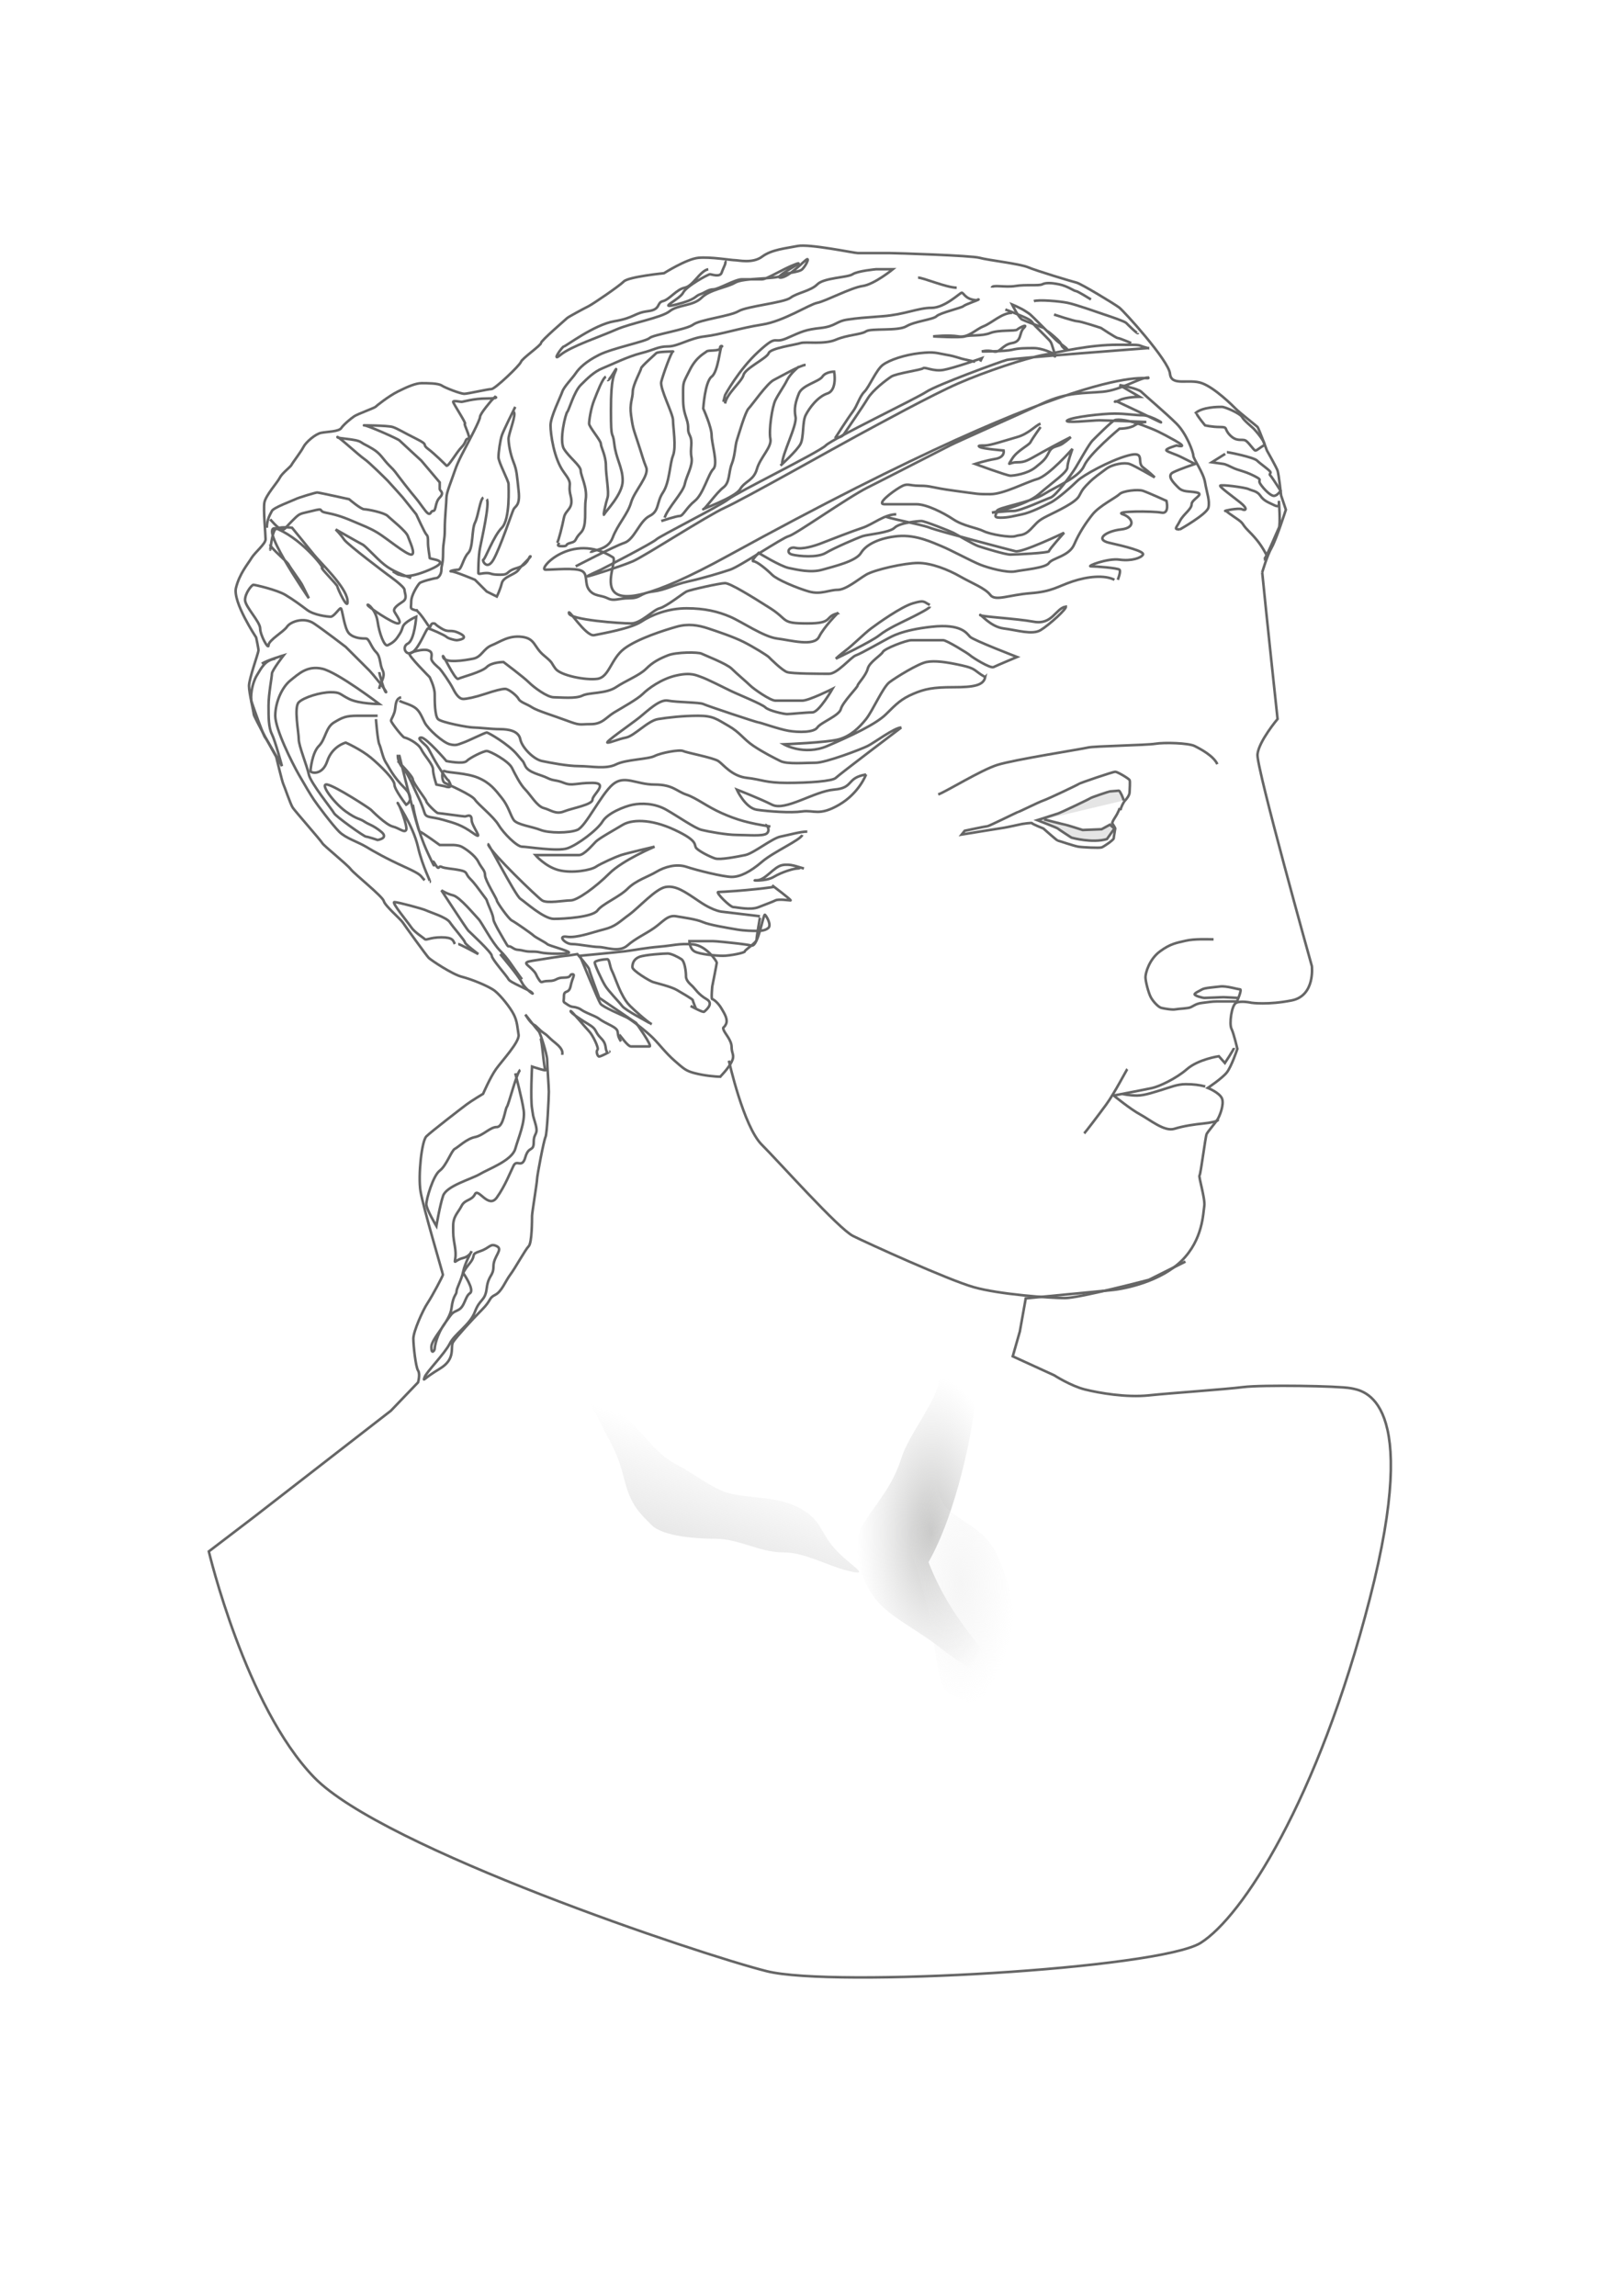 <svg xmlns="http://www.w3.org/2000/svg" xmlns:xlink="http://www.w3.org/1999/xlink" viewBox="0 0 744.09 1052.4"><defs><radialGradient id="w" xlink:href="#47" gradientUnits="userSpaceOnUse" cy="217.28" cx="571.33" gradientTransform="matrix(1 0 0 .647 0 76.635)" r="16.363"/><radialGradient id="al" gradientUnits="userSpaceOnUse" cy="684.36" cx="448.82" gradientTransform="matrix(1 0 0 2.239 -8.28 -805.95)" r="25.05"><stop stop-color="#ececec" offset="0"/><stop stop-color="#ececec" stop-opacity="0" offset="1"/></radialGradient><radialGradient id="aj" gradientUnits="userSpaceOnUse" cy="690.85" cx="415.47" gradientTransform="matrix(1.648 0 0 3.455 -257.58 -1684)" r="20.934"><stop stop-color="#878785" offset="0"/><stop stop-color="#b3b3b3" stop-opacity="0" offset="1"/></radialGradient><radialGradient id="ab" xlink:href="#47" gradientUnits="userSpaceOnUse" cy="181.02" cx="416.67" gradientTransform="matrix(1 0 0 .589 0 74.482)" r="34.061"/><radialGradient id="A" xlink:href="#27" gradientUnits="userSpaceOnUse" cy="255.08" cx="411.07" gradientTransform="translate(89.563 106.42) scale(1.178)" r="90.395"/><radialGradient id="ac" xlink:href="#54" gradientUnits="userSpaceOnUse" cy="129.56" cx="429.75" gradientTransform="matrix(1 0 0 .307 0 89.788)" r="9.438"/><radialGradient id="ad" xlink:href="#47" gradientUnits="userSpaceOnUse" cy="141.26" cx="312.74" gradientTransform="matrix(1 0 0 .396 0 85.269)" r="58.172"/><radialGradient id="K" xlink:href="#47" gradientUnits="userSpaceOnUse" cy="292.69" cx="144.69" gradientTransform="matrix(1 0 0 .765 0 68.64)" r="32.936"/><radialGradient id="d" xlink:href="#4" gradientUnits="userSpaceOnUse" cy="333.32" cx="380.89" gradientTransform="translate(89.563 106.42) scale(1.178)" r="35.572"/><radialGradient id="f" xlink:href="#6" gradientUnits="userSpaceOnUse" cy="450.44" cx="307.67" gradientTransform="matrix(1 0 0 .762 0 107.39)" r="18.327"/><radialGradient id="b" xlink:href="#2" gradientUnits="userSpaceOnUse" cy="288.27" cx="338.01" gradientTransform="translate(89.563 106.42) scale(1.178)" r="227.48"/><radialGradient id="a" xlink:href="#1" gradientUnits="userSpaceOnUse" cy="445.01" cx="37.899" gradientTransform="translate(89.563 106.42) scale(1.178)" r="620.71"/><radialGradient id="ae" xlink:href="#47" gradientUnits="userSpaceOnUse" cy="250.76" cx="224.91" gradientTransform="matrix(1 0 0 1.231 0 -57.828)" r="18.924"/><radialGradient id="Z" xlink:href="#55" gradientUnits="userSpaceOnUse" cy="149.96" cx="476.69" gradientTransform="matrix(1 0 0 .826 0 26.057)" r="13.285"/><radialGradient id="Y" xlink:href="#53" gradientUnits="userSpaceOnUse" cy="133.51" cx="477.46" gradientTransform="matrix(1 0 0 .186 0 108.63)" r="23.288"/><radialGradient id="X" xlink:href="#52" gradientUnits="userSpaceOnUse" cy="150.72" cx="500.93" gradientTransform="matrix(1 0 0 .39 0 91.964)" r="18.287"/><radialGradient id="W" xlink:href="#51" gradientUnits="userSpaceOnUse" cy="145.22" cx="497.85" gradientTransform="matrix(1 0 0 .331 0 97.09)" r="24.442"/><radialGradient id="V" xlink:href="#50" gradientUnits="userSpaceOnUse" cy="152.63" cx="455.79" gradientTransform="matrix(1 0 0 .397 0 91.997)" r="28.554"/><radialGradient id="U" xlink:href="#47" gradientUnits="userSpaceOnUse" cy="191.89" cx="370.24" gradientTransform="matrix(1 0 0 1.7 0 -134.24)" r="13.023"/><radialGradient id="T" xlink:href="#47" gradientUnits="userSpaceOnUse" cy="200.36" cx="345.86" gradientTransform="matrix(1 0 0 1.399 0 -79.947)" r="24.071"/><radialGradient id="S" xlink:href="#47" gradientUnits="userSpaceOnUse" cy="198.72" cx="317.13" gradientTransform="matrix(1 0 0 2.798 0 -357.23)" r="14.547"/><radialGradient id="R" xlink:href="#47" gradientUnits="userSpaceOnUse" cy="210.36" cx="286.59" gradientTransform="matrix(1 0 0 2.144 0 -240.62)" r="23.245"/><radialGradient id="Q" xlink:href="#47" gradientUnits="userSpaceOnUse" cy="202.56" cx="277.78" gradientTransform="matrix(1 0 0 4.105 0 -628.89)" r="8.284"/><radialGradient id="P" xlink:href="#47" gradientUnits="userSpaceOnUse" cy="186.89" cx="330.87" gradientTransform="matrix(1 0 0 .81 0 35.462)" r="79.074"/><radialGradient id="O" xlink:href="#47" gradientUnits="userSpaceOnUse" cy="222.71" cx="229.69" gradientTransform="matrix(1 0 0 4.172 0 -706.41)" r="8.82"/><radialGradient id="N" xlink:href="#47" gradientUnits="userSpaceOnUse" cy="240.68" cx="190.66" gradientTransform="matrix(1 0 0 1.59 0 -142)" r="37.35"/><radialGradient id="M" xlink:href="#47" gradientUnits="userSpaceOnUse" cy="239.98" cx="155.86" gradientTransform="matrix(1 0 0 .435 0 135.65)" r="34.098"/><radialGradient id="L" xlink:href="#47" gradientUnits="userSpaceOnUse" cy="259.25" cx="141.62" gradientTransform="matrix(1 0 0 .989 0 2.765)" r="18.324"/><radialGradient id="B" xlink:href="#28" gradientUnits="userSpaceOnUse" cy="288.81" cx="404.74" gradientTransform="matrix(1 0 0 .619 0 109.99)" r="22.134"/><radialGradient id="z" xlink:href="#26" gradientUnits="userSpaceOnUse" cy="245.37" cx="424.68" gradientTransform="matrix(1 0 0 .16 0 206.09)" r="63.754"/><radialGradient id="y" xlink:href="#47" gradientUnits="userSpaceOnUse" cy="206.13" cx="468.99" gradientTransform="matrix(1 0 0 .556 0 91.563)" r="22.518"/><radialGradient id="x" xlink:href="#47" gradientUnits="userSpaceOnUse" cy="239.49" cx="573.04" gradientTransform="matrix(1 0 0 1.239 0 -57.193)" r="14.225"/><radialGradient id="g" xlink:href="#7" gradientUnits="userSpaceOnUse" cy="454.59" cx="285.74" gradientTransform="matrix(1 0 0 1.134 0 -60.901)" r="13.662"/><radialGradient id="v" xlink:href="#47" gradientUnits="userSpaceOnUse" cy="196.51" cx="563.78" gradientTransform="matrix(1 0 0 .642 0 70.361)" r="16.5"/><radialGradient id="u" xlink:href="#21" gradientUnits="userSpaceOnUse" cy="223.98" cx="388" gradientTransform="matrix(1 0 0 .37 0 141.02)" r="139.09"/><radialGradient id="t" xlink:href="#20" gradientUnits="userSpaceOnUse" cy="211.13" cx="397.78" gradientTransform="matrix(1 0 0 .416 0 123.35)" r="129.13"/><radialGradient id="s" xlink:href="#47" gradientUnits="userSpaceOnUse" cy="211.23" cx="479.31" gradientTransform="matrix(1 0 0 .468 0 112.44)" r="75.51"/><radialGradient id="r" xlink:href="#47" gradientUnits="userSpaceOnUse" cy="249.35" cx="440.11" gradientTransform="matrix(1 0 0 .264 0 183.43)" r="95.567"/><radialGradient id="p" xlink:href="#47" gradientUnits="userSpaceOnUse" cy="283.96" cx="469.02" gradientTransform="matrix(1 0 0 .32 0 193.09)" r="20.235"/><radialGradient id="o" xlink:href="#47" gradientUnits="userSpaceOnUse" cy="280.85" cx="322.39" gradientTransform="matrix(1 0 0 .228 0 216.96)" r="62.171"/><radialGradient id="ah" xlink:href="#60" gradientUnits="userSpaceOnUse" cy="458.51" cx="269.63" gradientTransform="matrix(1 0 0 .751 0 114.11)" r="28.955"/><radialGradient id="ag" xlink:href="#47" gradientUnits="userSpaceOnUse" cy="526.22" cx="217.82" gradientTransform="matrix(1 0 0 1.584 0 -307.17)" r="22.964"/><radialGradient id="af" xlink:href="#47" gradientUnits="userSpaceOnUse" cy="548.68" cx="226.1" gradientTransform="matrix(1 0 0 2.605 0 -880.62)" r="32.331"/><radialGradient id="J" xlink:href="#36" gradientUnits="userSpaceOnUse" cy="325.78" cx="122.59" gradientTransform="matrix(1 0 0 3.23 0 -726.55)" r="8.043"/><radialGradient id="I" xlink:href="#35" gradientUnits="userSpaceOnUse" cy="348.48" cx="165.21" gradientTransform="matrix(1 0 0 .895 0 36.568)" r="23.439"/><radialGradient id="H" xlink:href="#47" gradientUnits="userSpaceOnUse" cy="355.23" cx="161.64" gradientTransform="matrix(1 0 0 1.377 0 -133.98)" r="36.035"/><radialGradient id="G" xlink:href="#47" gradientUnits="userSpaceOnUse" cy="425.42" cx="199.96" gradientTransform="matrix(1 0 0 .628 0 158.22)" r="19.927"/><radialGradient id="F" xlink:href="#32" gradientUnits="userSpaceOnUse" cy="431.78" cx="223.3" gradientTransform="matrix(1 0 0 1.127 0 -55.035)" r="21.519"/><radialGradient id="E" xlink:href="#31" gradientUnits="userSpaceOnUse" cy="473.88" cx="270.51" gradientTransform="matrix(1 0 0 1.16 0 -75.997)" r="9.481"/><radialGradient id="D" xlink:href="#30" gradientUnits="userSpaceOnUse" cy="391.86" cx="221.61" gradientTransform="matrix(1 0 0 1.152 0 -59.617)" r="39.831"/><radialGradient id="C" xlink:href="#47" gradientUnits="userSpaceOnUse" cy="346.04" cx="227.17" gradientTransform="matrix(1 0 0 .557 0 153.2)" r="48.467"/><radialGradient id="m" xlink:href="#13" gradientUnits="userSpaceOnUse" cy="363.64" cx="367.42" gradientTransform="matrix(1 0 0 .305 0 252.77)" r="30.213"/><radialGradient id="l" xlink:href="#47" gradientUnits="userSpaceOnUse" cy="371.4" cx="277.97" gradientTransform="matrix(1 0 0 .245 0 280.33)" r="75.804"/><radialGradient id="k" xlink:href="#47" gradientUnits="userSpaceOnUse" cy="398.77" cx="296.96" gradientTransform="matrix(1 0 0 .312 0 274.32)" r="73.748"/><radialGradient id="j" xlink:href="#10" gradientUnits="userSpaceOnUse" cy="399.99" cx="357.28" gradientTransform="matrix(1 0 0 .355 0 258.04)" r="11.886"/><radialGradient id="i" xlink:href="#9" gradientUnits="userSpaceOnUse" cy="411.15" cx="345.79" gradientTransform="matrix(1 0 0 .344 0 269.89)" r="17.266"/><radialGradient id="h" xlink:href="#8" gradientUnits="userSpaceOnUse" cy="422.29" cx="305.27" gradientTransform="matrix(1 0 0 .342 0 278.07)" r="48.084"/><radialGradient id="aa" xlink:href="#47" gradientUnits="userSpaceOnUse" cy="159.57" cx="390.15" gradientTransform="matrix(1 0 0 .44 0 89.42)" r="59.098"/><linearGradient id="ak" x1="413.33" gradientUnits="userSpaceOnUse" y1="750.11" gradientTransform="translate(-1.853 20.38)" x2="437.5" y2="679.13"><stop stop-color="#b3b3b3" offset="0"/><stop stop-color="#b3b3b3" stop-opacity="0" offset="1"/></linearGradient><linearGradient id="c" x1="292.89" xlink:href="#3" gradientUnits="userSpaceOnUse" y1="244.49" gradientTransform="translate(89.563 106.42) scale(1.178)" x2="369.21" y2="205.1"/><linearGradient id="e" x1="205.27" xlink:href="#5" gradientUnits="userSpaceOnUse" y1="340.34" gradientTransform="translate(89.563 106.42) scale(1.178)" x2="153.77" y2="265.43"/><linearGradient id="n" x1="258.04" xlink:href="#47" gradientUnits="userSpaceOnUse" y1="265.7" gradientTransform="translate(89.563 106.42) scale(1.178)" x2="145.17" y2="101.52"/><linearGradient id="q" x1="293.02" xlink:href="#47" gradientUnits="userSpaceOnUse" y1="220.33" gradientTransform="translate(89.563 106.42) scale(1.178)" x2="243.49" y2="148.28"/><linearGradient id="ai" x1="341.6" xlink:href="#61" gradientUnits="userSpaceOnUse" y1="253.42" gradientTransform="translate(89.563 106.42) scale(1.178)" x2="394.86" y2="208.11"/></defs><path d="M578.68 262.36c1.62 16.8 7.04 67.21 7.04 67.21s-8.67 10.3-9.21 16.26 24.93 97.02 24.93 97.02 1.63 13.55-9.21 15.72-18.43 1.09-18.43 1.09-4.88-1.09-7.05 0c-2.16 1.08-3.25 9.75-2.16 11.92 1.08 2.17 2.7 9.22 2.7 9.22s-2.7 8.13-4.87 10.84-8.68 7.04-8.68 7.04 5.42 2.17 6.51 4.88c1.08 2.71-1.09 8.13-2.17 9.76-1.08 1.62-4.34 5.42-4.88 6.5s-2.71 18.43-3.25 18.97 2.71 10.84 2.17 14.09c-.54 3.26-.62 15.31-10.3 24.94-9.68 9.62-26.15 12.99-32.11 13.53s-39.44 3.81-39.44 3.81l-2.71 15.18-3.25 11.38 18.97 8.67s7.59 4.88 14.09 6.51c6.51 1.62 18.97 3.79 29.27 2.71 10.3-1.09 34.69-2.71 43.36-3.8 8.68-1.08 43.91-.54 49.33.54 5.42 1.09 32.52 3.8 8.67 96.49-23.85 92.68-58.54 145.8-77.51 157.72-18.97 11.93-168.57 20.6-198.92 13.01s-176.16-56.37-207.59-88.89c-31.44-32.52-48.244-103.53-48.244-103.53l20.594-15.71 62.88-48.79 12.46-13s1.09-3.8 0-5.43c-1.08-1.62-2.16-11.38-2.16-14.63s4.33-13.01 6.5-16.26 7.05-12.47 7.05-13.01-9.22-31.44-10.3-38.48c-1.09-7.05.54-22.77 2.71-24.94 2.17-2.16 16.26-13 18.43-14.63 2.16-1.63 7.58-4.88 7.58-4.88s3.26-7.59 5.97-11.38 10.84-12.47 10.3-15.72c-.55-3.25-.55-5.96-2.17-9.21-1.63-3.26-5.97-8.68-8.67-10.84-2.72-2.17-10.85-5.42-15.18-6.51-4.34-1.08-14.09-7.59-15.18-8.67-1.08-1.09-10.84-14.64-11.92-16.26-1.09-1.63-8.13-7.59-8.67-9.76-.55-2.17-13.56-12.47-15.18-14.63-1.63-2.17-12.47-10.84-13.01-11.93-.54-1.08-12.47-14.63-13.55-16.26-1.09-1.62-3.8-9.75-4.34-10.84-.54-1.08-3.25-12.46-3.25-12.46s-10.3-18.43-10.3-19.52c0-1.08-2.17-9.76-2.17-13.01s4.34-15.17 4.34-16.26c0-1.08-1.08-5.96-1.08-5.96s-10.84-16.26-9.22-22.76c1.63-6.51 5.42-10.84 7.05-13.55 1.62-2.71 6.5-6.51 6.5-8.68 0-2.16-1.08-13.55-.54-16.8s5.96-9.21 7.05-11.38c1.08-2.17 4.87-4.88 5.42-5.96.54-1.09 4.33-5.97 5.42-8.13 1.08-2.17 5.42-5.97 8.13-6.51s8.13-.54 9.21-2.17c1.09-1.62 4.34-4.33 5.96-5.42 1.63-1.08 9.22-3.79 9.76-4.33s5.96-4.88 10.3-7.05 8.13-3.79 10.84-3.79 7.59 0 9.21 1.08c1.63 1.09 8.68 3.79 10.3 3.79 1.63 0 10.84-2.16 12.47-2.16s13.01-10.84 13.55-12.47 9.21-7.59 9.21-8.67c0-1.09 11.39-10.84 11.93-11.38.54-.55 7.59-4.34 9.76-5.42 2.16-1.09 14.09-9.22 16.26-11.39 2.16-2.17 18.42-3.79 18.42-3.79s10.3-6.51 15.72-7.05 15.18 1.09 16.81 1.09c1.62 0 8.13 1.62 12.46-1.63 4.34-3.25 10.84-3.79 16.26-4.88 5.42-1.08 26.02 3.25 27.65 3.25h14.63c2.71 0 37.4 1.09 41.19 2.17 3.8 1.09 18.43 2.71 22.23 4.34 3.79 1.62 20.05 6.5 22.22 7.04 2.17.55 17.35 9.76 19.51 11.39 2.17 1.62 22.77 24.39 23.31 30.35s8.67 2.17 14.63 4.34c5.97 2.17 14.1 10.3 15.72 11.92 1.63 1.63 9.22 7.59 9.76 8.13s4.34 10.84 4.34 10.84 4.33 7.59 4.87 9.22c.55 1.62 1.63 11.38 1.63 11.38l2.17 6.5s-4.34 13.55-6.51 17.35c-2.16 3.79-4.33 11.38-4.33 11.38" fill-rule="evenodd" stroke="#666" stroke-width="1.178" fill="url(#a)"/><path d="M554.17 526.33c-1.95-12.41 7.09 29.49-10.57 49.54-13.33 15.14-42.46 22.96-102.03 19.64-51.86-27.97-79.87-52.58-93.71-75.22-111.29-264.33 167.39-286.64 224.7-284.73 2.42.08 15.32 89.1 3.78 107.91" fill="url(#b)" fill-rule="evenodd"/><path d="M513.72 371.44c0-1.04 1.39-3.81 2.08-4.5.69-.7 2.08-2.43 2.08-3.82s.34-4.85 0-5.55c-.35-.69-5.55-3.81-6.59-3.81s-16.3 5.2-16.64 5.55c-.35.35-14.22 6.93-16.3 7.63-2.08.69-11.1 5.2-11.45 5.2-.34 0-13.52 6.59-14.21 6.59-.7 0-10.41 2.08-10.41 2.08l-1.38 1.73s19.07-3.12 19.41-3.12c.35 0 8.33-1.73 8.33-1.73s4.51-.7 4.51-.35 5.2 2.43 5.2 2.43 6.24 5.55 6.59 5.55c.34 0 7.28 2.42 9.36 2.77s9.71.69 10.75.35c1.04-.35 5.55-3.47 5.55-4.16 0-.7.69-4.17.69-4.51 0-.35-1.39-2.43-1.39-2.43s0-.69 1.39-2.77c1.39-2.09 2.08-4.17 2.08-4.17" fill-rule="evenodd" stroke="#666" stroke-width="1.178" fill="url(#c)"/><path d="M515.11 366.94c0-1.04-1.74-4.51-2.09-4.51-.34 0-3.81.34-4.16.34-.34 0-8.67 2.78-9.01 3.13-.35.34-13.53 6.58-14.57 6.93s-9.71 3.12-9.71 3.12 9.02 3.47 9.37 3.82c.34.34 6.24 4.16 6.24 4.16.4.14 9.54 2.65 16.3.69l3.46-4.85-2.08-1.74-3.81 2.08-8.67.35s-7.63-2.43-7.98-2.43c-.34 0-9.71-2.42-9.71-2.42" fill-rule="evenodd" stroke="#666" stroke-width="1.178" fill="#e5e5e5"/><path d="M565.73 480.33c0 .7-4.16 6.94-4.16 6.94l-2.77-3.12s-9.37 1.38-14.57 5.89-12.83 7.98-15.95 8.67-17.68 3.47-17.68 3.47 7.62 6.24 12.13 8.67 11.1 7.97 15.61 6.59c4.51-1.39 9.71-2.08 13.18-2.43 3.46-.35 6.93-1.04 6.93-1.73" fill-rule="evenodd" stroke="#666" stroke-width="1.178" fill="url(#d)"/><path stroke="#666" stroke-width="1.178" fill="none" d="M552.56 498.02c-2.78-.7-5.21-1.04-9.02-1.04s-6.93 1.38-10.4 2.42-8.32 2.78-11.79 2.78-6.59-.69-6.59-.69M516.84 490.04c-.35.35-5.9 11.1-9.71 16.3-3.82 5.2-9.36 12.48-10.06 13.18"/><path d="M330.71 493.54c-3.13 0-7.84-.52-12.02-1.57-4.19-1.04-5.23-2.09-9.42-5.75-4.18-3.66-6.79-7.32-9.93-10.46-3.14-3.13-9.94-8.36-12.03-9.41s-10.98-4.71-12.02-6.27c-1.05-1.57-9.42-21.97-9.42-21.97s16.74-1.57 20.92-2.09 9.41-1.57 15.69-2.09c6.27-.52 8.89-1.57 15.16-1.05 6.28.53 10.98 7.85 10.98 8.37s-2.09 10.98-2.09 10.98-.52 5.76 0 5.76 2.62 1.56 4.18 4.18c1.57 2.61 3.14 5.23 2.1 7.32-1.05 2.09-1.57 1.04-1.05 2.61s3.66 4.71 3.66 7.85c0 3.13 1.57 3.66 0 6.8-1.57 3.13-5.23 6.79-5.23 6.79" fill-rule="evenodd" stroke="#666" stroke-width="1.178" fill="url(#e)"/><path d="M316.6 461.12c1.04.52 5.75 3.14 6.27 2.62.52-.53 4.71-3.66 1.05-5.75-3.66-2.1-5.23-4.71-6.28-5.76-1.04-1.04-3.14-2.61-3.14-4.7 0-2.1-.52-6.8-2.09-7.85-1.57-1.04-4.7-2.61-6.27-2.61s-10.46.52-13.08 1.57c-2.61 1.04-3.13 3.13-3.13 4.7s7.84 6.28 9.41 6.8 8.37 2.09 10.98 3.66c2.62 1.57 7.32 4.19 7.32 4.71s1.57 4.18 1.57 4.18" fill-rule="evenodd" stroke="#666" stroke-width="1.178" fill="url(#f)"/><path d="M298.82 469.49c-2.09-1.05-8.37-6.8-9.94-8.37s-2.61-3.13-4.18-6.27-3.14-7.85-4.19-9.94c-1.04-2.09-1.04-5.23-2.09-5.23-1.04 0-5.75.53-5.75 1.57 0 1.05 3.14 7.85 4.71 10.46s6.27 7.32 7.84 9.41 12.03 7.32 12.55 7.85" fill-rule="evenodd" stroke="#666" stroke-width="1.178" fill="url(#g)"/><path d="M348.4 419.99l-16.93-2.02s-3.84 0-10.77-4.7c-6.92-4.7-10.77-7.38-15.39-6.71s-12.31 9.4-16.93 12.76c-4.61 3.35-6.15 5.37-11.54 6.71-5.38 1.34-12.31 4.03-16.93 3.36-4.61-.67-.77 3.36 2.31 3.36s9.24 1.34 12.31 1.34c3.08 0 9.24 2.69 13.08-.67 3.85-3.36 8.47-5.37 12.31-8.06 3.85-2.69 6.16-6.04 10.01-5.37s9.23 1.34 12.31 2.68c3.08 1.35 11.54 2.69 15.39 3.36s7.69.67 9.23.67 3.85 0 5.39-1.34-.77-5.37-1.54-6.04-3.08 14.77-6.16 14.1c-3.07-.67-10-1.34-10-1.34s-6.16-.68-7.69-.68h-10.78s0 3.36 2.31 4.7c2.31 1.35 10 2.02 13.08 2.02s10.01-1.34 10.01-2.02c0-.67 5.38-4.02 5.38-5.37 0-1.34 1.54-10.07 1.54-10.07" fill-rule="evenodd" stroke="#666" stroke-width="1.178" fill="url(#h)"/><path d="M354.73 406.57c-10.77 1.54-23.86 2.31-25.39 2.31-1.54 0 5.38 6.93 6.92 6.93s7.7 1.53 11.54 0c3.85-1.54 6.16-2.31 7.7-3.08s6.15 0 6.92 0-8.46-6.93-8.46-6.93" fill-rule="evenodd" stroke="#666" stroke-width="1.178" fill="url(#i)"/><path d="M368.58 398.11c-3.08-.77-6.16-2.31-10-1.54-3.85.77-7.7 6.92-11.55 6.92-3.84 0 3.85.77 7.7-1.54 3.85-2.3 9.23-3.84 10.77-3.84s1.54-.77 1.54-.77" fill-rule="evenodd" stroke="#666" stroke-width="1.178" fill="url(#j)"/><path d="M370.12 381.18c-3.08 0-8.47 1.54-12.31 2.31-3.85.77-12.32 7.69-16.16 8.46-3.85.77-11.55 2.31-13.85 1.54-2.31-.77-6.93-3.08-8.47-4.62-1.54-1.53 1.54-3.07-10-8.46s-20.01-4.62-23.85-2.31c-3.85 2.31-10.78 6.16-12.32 7.7-1.53 1.54-5.38 6.15-7.69 6.15h-20.01s4.62 5.39 10.78 6.93c6.15 1.54 14.62 0 16.92-1.54 2.31-1.54 9.24-4.62 11.55-5.39 2.3-.77 15.39-3.85 15.39-3.85s-14.62 6.16-20.78 12.32c-6.16 6.15-14.62 12.31-17.7 12.31s-10.77 1.54-13.08 0-23.08-21.55-24.62-25.39c-1.54-3.85 12.31 23.08 14.62 24.62s10.77 9.23 15.39 9.23c4.61 0 17.7-.77 20-3.85 2.31-3.07 10.01-6.15 13.85-10 3.85-3.85 9.24-5.39 13.09-7.69 3.84-2.31 9.23-3.85 13.85-2.31 4.61 1.54 16.92 4.61 20.77 4.61s8.47-2.3 13.85-6.92c5.39-4.62 17.7-10 18.47-12.31" fill-rule="evenodd" stroke="#666" stroke-width="1.178" fill="url(#k)"/><path d="M353.19 378.87c-10-1.54-15.39-3.08-22.32-6.15-6.92-3.08-11.54-6.93-16.15-8.47-4.62-1.54-6.16-4.62-14.62-4.62-8.47 0-13.85-4.61-19.24 0-5.39 4.62-12.31 19.24-16.16 20.78s-13.08 1.54-16.93 0-10.77-2.31-12.31-4.62-2.31-6.15-5.39-10c-3.07-3.85-5.38-6.93-10.77-9.23-5.38-2.31-13.85-2.31-15.39-3.08s-1.54 4.62 0 5.38c1.54.77 12.31 5.39 13.85 7.7s8.47 7.69 10.78 11.54c2.3 3.85 8.46 10 10.77 10s16.16 2.31 20.77.77c4.62-1.53 13.85-8.46 16.16-12.31 2.31-3.84 10.01-6.92 13.85-7.69 3.85-.77 10.01-.77 15.39 2.31 5.39 3.07 13.08 8.46 16.16 9.23s11.54 2.31 16.16 2.31 12.31.77 13.85-.77 0-3.85-.77-3.85" fill-rule="evenodd" stroke="#666" stroke-width="1.178" fill="url(#l)"/><path d="M397.05 355.02c-9.24 1.54-5.39 6.15-14.62 6.92-9.24.77-22.32 10.01-28.47 6.93-6.16-3.08-16.16-6.93-16.16-6.93s3.85 8.47 9.23 9.24c5.39.77 15.39 1.54 20.78.77 5.38-.77 7.69 2.3 16.93-3.08 9.23-5.39 12.31-13.85 12.31-13.85z" fill-rule="evenodd" stroke="#666" stroke-width="1.178" fill="url(#m)"/><path d="M413.21 333.47c-3.08 0-12.31 6.93-15.39 8.47s-19.24 7.69-23.86 7.69c-4.61 0-13.08.77-16.15-.77-3.08-1.54-7.7-3.85-12.32-6.92-4.61-3.08-6.15-6.16-11.54-9.24-5.38-3.07-6.92-4.61-13.85-4.61-6.92 0-13.85.77-18.47 1.54-4.61.76-10.77 7.69-14.62 8.46-3.84.77-6.92 2.31-8.46 2.31s10.77-8.47 14.62-11.54c3.85-3.08 9.23-8.47 13.08-7.7s14.62.77 16.16 1.54 24.62 8.46 25.39 8.46 9.24 3.08 13.85 3.85c4.62.77 11.54.77 13.08-1.54s10.01-5.38 10.78-8.46 7.69-10 7.69-10.77 3.85-4.62 4.62-7.7 6.15-6.15 6.92-7.69 10.78-5.39 13.08-5.39h14.62c1.54 0 11.55 6.16 12.32 6.93.76.76 9.23 6.15 10.77 5.38s10.77-4.62 10.77-4.62-20.01-7.69-21.54-9.23c-1.54-1.54-3.85-6.15-17.7-4.62-13.85 1.54-18.47 4.62-20.01 5.39s-12.31 6.93-14.62 7.7c-2.31.76-8.46 8.46-12.31 8.46s-16.93 0-19.24-.77c-2.3-.77-7.69-6.16-8.46-6.93-.77-.76-6.93-4.61-11.54-6.92-4.62-2.31-11.54-4.62-16.16-6.16-4.62-1.53-9.23-2.3-14.62-.77-5.39 1.54-17.7 5.39-23.85 10.01-6.16 4.61-6.93 13.08-12.32 13.85-5.38.77-16.92-1.54-19.23-4.62s-.77-2.31-5.39-6.15c-4.62-3.85-3.85-7.7-10-8.47-6.16-.77-10 2.31-13.85 3.85s-4.62 5.38-8.47 6.15c-3.84.77-13.08 2.31-13.85-.77-.77-3.07 5.39 10.78 6.93 10.01s10.77-3.08 13.08-5.39 7.69-2.31 7.69-2.31 9.24 6.93 11.55 9.24c2.3 2.31 8.46 6.92 11.54 6.92s10 .77 13.08-.77 10.77-.77 15.39-3.84c4.61-3.08 10.77-5.39 13.85-8.47s6.15-4.62 10-6.15c3.85-1.54 13.85-1.54 15.39-.77s11.54 4.61 13.85 6.92 6.93 6.16 8.47 7.7c1.53 1.53 9.23 6.92 11.54 6.92h12.31c3.08 0 13.85-5.39 13.85-5.39s-6.16 10.78-9.23 10.78c-3.08 0-10.01.77-11.55.77s-8.46-1.54-10-3.08-13.08-6.16-16.16-7.7c-3.08-1.53-10.77-5.38-13.08-6.15s-4.62-2.31-11.54-.77c-6.93 1.54-13.08 6.15-15.39 8.46s-9.23 6.16-13.08 8.47-5.39 5.38-10.77 5.38c-5.39 0-4.62.77-10.78-1.54-6.15-2.3-13.85-4.61-16.16-6.15-2.3-1.54-5.38-2.31-6.15-3.85s-4.62-4.62-6.16-4.62-4.61.77-9.23 2.31-8.46 2.31-10 2.31-3.08-1.54-4.62-4.62c-1.54-3.07-5.39-8.46-6.16-9.23s-3.84-3.08-3.84-4.62c0-1.53.77-3.07-1.54-3.84s-7.7.77-8.47 1.54 9.24 10.77 9.24 10.77 2.31 4.62 2.31 7.69c0 3.08 0 10.01 1.53 11.55 1.54 1.53 13.86 3.84 16.16 3.84 2.31 0 8.47.77 12.32.77 3.84 0 8.46.77 9.23 4.62s6.15 9.23 10 10 11.54 2.31 16.93 2.31 12.31 1.54 16.93-.77c4.61-2.31 14.62-2.31 17.7-3.85 3.07-1.54 11.54-3.07 13.08-2.3 1.54.76 13.85 3.07 16.16 4.61 2.3 1.54 6.15 6.93 13.08 7.7 6.92.77 8.46 2.3 18.46 2.3 10.01 0 20.78-.76 22.32-2.3s30.01-23.09 30.01-23.09z" fill-rule="evenodd" stroke="#666" stroke-width="1.178" fill="url(#n)"/><path d="M383.97 281.15c-6.16 1.54-1.54 4.62-13.85 4.62s-8.47-1.54-16.93-6.93c-8.47-5.39-18.47-11.54-20.78-11.54s-16.16 3.08-17.69 3.85c-1.54.77-9.24 6.92-12.32 7.69-3.07.77-8.46 6.93-13.08 6.93-4.61 0-27.7-1.54-28.47-4.62s7.7 10.77 11.55 10c3.84-.77 16.92-3.08 21.54-6.15 4.62-3.08 12.31-6.16 20.78-6.16 8.46 0 14.62 1.54 20 3.85 5.39 2.31 15.39 9.23 21.55 10 6.15.77 16.92 3.85 19.23-.77s8.47-10.77 8.47-10.77z" fill-rule="evenodd" stroke="#666" stroke-width="1.178" fill="url(#o)"/><path d="M488.61 278.07c-4.61.77-6.15 8.47-14.62 6.93-8.46-1.54-24.62-2.31-24.62-3.08s4.62 5.38 10.77 6.15c6.16.77 13.09 3.08 16.93.77 3.85-2.3 12.31-10 11.54-10.77z" fill-rule="evenodd" stroke="#666" stroke-width="1.178" fill="url(#p)"/><path d="M451.68 310.39c-5.39-3.08-3.85-3.85-10.77-5.39-6.93-1.54-12.31-2.31-16.16-1.54s-13.85 6.93-16.93 9.24-7.69 13.08-10.77 16.93c-3.08 3.84-6.93 7.69-12.31 9.23-5.39 1.54-25.4 2.31-25.4 2.31s9.24 5.38 20.01.77c10.77-4.62 22.32-10.01 26.93-14.62 4.62-4.62 6.93-6.93 12.31-9.24 5.39-2.31 9.24-3.07 18.47-3.07s13.85-.77 14.62-4.62z" fill-rule="evenodd" stroke="#666" stroke-width="1.178" fill="url(#q)"/><path d="M510.93 265.76c-4.62-2.31-12.31-1.54-19.24.77-6.92 2.31-9.23 4.62-19.23 5.39-10.01.76-16.16 3.84-18.47.76-2.31-3.07-8.47-5.38-13.85-8.46-5.39-3.08-13.08-6.16-19.24-6.16-6.15 0-20 3.08-23.85 5.39s-9.24 6.93-13.08 6.93c-3.85 0-7.7 2.3-13.08.77-5.39-1.54-14.62-5.39-16.93-7.7s-6.93-6.15-8.47-6.15c-1.53 0 2.31-3.85 2.31-3.85s10.01 6.15 13.85 6.92c3.85.77 10.01 2.31 15.39.77 5.39-1.54 15.39-3.84 17.7-7.69s8.46-6.93 16.93-7.7c8.46-.77 16.16 3.08 20 4.62 3.85 1.54 13.85 6.93 17.7 8.46 3.85 1.54 12.31 3.85 16.16 3.08s13.85-1.54 15.39-3.85c1.54-2.3 9.23-3.07 11.54-8.46s5.39-10 8.47-13.85c3.07-3.85 10.77-7.69 12.31-9.23s8.46-2.31 10.77-1.54 10.77 4.61 10.77 4.61 1.54 6.16-2.31 5.39c-3.84-.77-22.31-.77-17.69.77 4.61 1.54 6.15 6.16-.77 6.93-6.93.77-12.31 4.61-5.39 6.15 6.93 1.54 16.16 3.85 15.39 5.39s-5.39 3.08-10.77 2.31c-5.39-.77-15.39 3.07-13.08 3.07s12.31.77 13.08 1.54-.77 4.62-.77 4.62" fill-rule="evenodd" stroke="#666" stroke-width="1.178" fill="url(#r)"/><path d="M540.94 242.68c-3.08 0-1.54-.77 0-3.85s5.38-5.39 5.38-7.7c0-2.3 6.16-4.61 2.31-5.38-3.84-.77-6.15 0-8.46-2.31s-5.39-5.39-2.31-6.93 10-3.84 10-3.84-3.07-1.54-6.15-3.08-6.16-2.31-6.93-3.08 4.62-2.31 4.62-2.31 6.16 1.54-.77-2.31c-6.93-3.84-8.46-4.61-14.62-6.92s-11.54-3.08-13.08-2.31-8.46 7.69-10 9.23-5.39 8.47-7.7 12.32c-2.31 3.84-9.23 13.08-11.54 13.85s-13.85 6.15-16.93 6.15-10 .77-10 .77 15.39-3.08 21.54-8.46c6.16-5.39 13.08-10.01 13.08-12.31 0-2.31 2.31-8.47 2.31-8.47s-10.77 12.31-16.16 13.85c-5.38 1.54-15.39 6.93-21.54 6.93-6.16 0-4.62 0-16.16-1.54s-10.77-2.31-16.16-2.31c-5.38 0-5.38-1.54-9.23.77s-10.77 7.69-6.93 7.69h14.62c4.62 0 12.31 3.85 16.93 6.93s10.77 3.85 13.85 5.39c3.08 1.53 12.31 3.07 14.62 2.3s3.85 0 6.93-3.07c3.07-3.08 3.07-3.85 7.69-6.16s13.08-6.16 14.62-9.23c1.54-3.08 2.31-3.85 4.62-6.16s4.61-3.85 7.69-6.16c3.08-2.3 8.47-3.07 10.77-2.3 2.31.77 11.55 6.15 11.55 6.15s-2.31-2.31-5.39-4.61c-3.08-2.31 1.54-7.7-6.93-5.39-8.46 2.31-20.77 9.23-23.08 11.54s-9.23 8.47-12.31 10c-3.08 1.54-9.23 4.62-13.08 5.39s-6.16 1.54-10 1.54c-3.85 0-1.54-1.54-1.54-3.08s15.39-3.85 21.54-7.69c6.16-3.85 16.16-7.7 18.47-13.08 2.31-5.39 16.16-16.93 16.16-16.93s4.61 0 6.92-1.54 5.39-1.54 5.39-1.54-18.47-.77-21.55-.77c-3.07 0-16.92 1.54-14.62 0 2.31-1.54 16.16-3.08 21.55-3.08s9.23.77 13.08.77 12.31 5.39 6.16 2.31c-6.16-3.08-16.16-7.69-17.7-8.46s-2.31.77.77-.77 9.23-1.54 9.23-1.54l-9.23-5.39s8.46 1.54 10 3.08 11.54 10 16.16 14.62 7.69 13.08 7.69 14.62 4.62 7.69 5.39 12.31 2.31 8.46 1.54 11.54-13.08 10.01-13.08 10.01z" fill-rule="evenodd" stroke="#666" stroke-width="1.178" fill="url(#s)"/><path d="M526.32 159.57c-6.16-1.54-.77-1.54-13.85-1.54s-25.39 3.08-33.86 4.62c-8.46 1.54-26.93 7.7-39.24 13.08-12.31 5.39-36.17 18.47-46.17 23.86-10 5.38-52.32 29.24-60.79 33.08-8.46 3.85-36.93 22.32-42.32 24.63-5.38 2.3-20 6.92-20.77 6.92s4.61-2.31 6.15-3.08 23.86-12.31 25.4-13.85c1.53-1.54 29.23-15.39 33.08-18.46 3.85-3.08 41.55-21.55 44.63-24.63s41.55-21.54 46.17-24.62 33.86-13.85 36.93-14.62c3.08-.77 64.64-5.39 64.64-5.39z" fill-rule="evenodd" stroke="#666" stroke-width="1.178" fill="url(#t)"/><path d="M526.4 173.05c-3.85 0-12.39 5.76-20.86 6.53-8.46.77-16.16 0-27.7 5.39-11.54 5.38-37.7 16.92-42.32 19.23s-28.47 14.62-37.7 19.24c-9.24 4.62-33.09 21.54-36.17 22.31-3.07.77-22.31 13.85-26.93 15.39s-12.31 3.85-19.23 5.39c-6.93 1.54-10.01 3.85-16.16 4.62-6.16.77-5.39 3.07-10.78 3.07-5.38 0-6.92 1.54-10 0s-6.15-.77-8.46-3.84c-2.31-3.08-.32-7.17-3.4-8.71-3.08-1.53-12.76-.53-16.61-.53s12.07-17.68 30.94-5.66c3.57 2.28-20.34 39.42 52.86-.79 175.17-96.24 194.28-79.04 192.52-81.64z" fill-rule="evenodd" stroke="#666" stroke-width="1.178" fill="url(#u)"/><path d="M547.86 189.58c3.08-3.08 10.78-3.08 12.31-3.08 1.54 0 8.47 3.08 9.24 4.62s4.62 4.62 5.38 5.39c.77.77 6.16 6.92 4.62 7.69s-3.08 2.31-3.85 2.31-3.07-3.85-4.61-4.62-3.85.77-6.93-2.3c-3.08-3.08-.77-3.85-4.61-3.85-3.85 0-6.93-.77-6.93-.77s-3.85-4.62-3.85-5.39" fill-rule="evenodd" stroke="#666" stroke-width="1.178" fill="url(#v)"/><path d="M562.48 207.28c.77 0 12.31 2.31 13.85 3.85s6.16 4.62 6.16 5.38c0 .77-.77.77 0 1.54s4.62 6.93 4.62 6.93-1.54 2.31-3.08 2.31-4.62-3.08-6.16-5.39 1.54-1.54-3.08-3.85c-4.61-2.3-6.92-2.3-10-3.84s-3.85-1.54-3.85-1.54l-5.38-.77 6.15-3.85" fill-rule="evenodd" stroke="#666" stroke-width="1.178" fill="url(#w)"/><path d="M580.95 254.99c-2.31-4.62-4.62-7.7-8.46-11.54-3.85-3.85-1.54-3.08-6.16-6.16s-3.85-3.08-4.62-3.08 6.16-1.54 7.7-.77 3.08 0-.77-3.08c-3.85-3.07-9.23-6.92-9.23-7.69s11.54.77 13.08 1.54 3.84.77 5.38 3.08c1.54 2.3 3.85 3.07 5.39 3.84s3.08 1.54 3.08 0v-1.54s.77 10.78 0 12.32-6.16 14.62-6.93 14.62" fill-rule="evenodd" stroke="#666" stroke-width="1.178" fill="url(#x)"/><path d="M477.07 194.2c-2.31.77-5.38 4.62-10.77 6.15-5.39 1.54-12.31 3.85-14.62 3.85s-3.85 0-2.31.77 10.77 1.54 10.77 1.54.77 3.08-3.84 3.85c-4.62.77-9.24 2.31-9.24 2.31s14.62 5.38 16.16 5.38 7.7-.77 11.54-3.84c3.85-3.08 4.62-3.85 6.16-6.93s3.85-2.31 6.16-3.85c2.3-1.54 3.84-3.08 3.84-3.08s-6.15 3.08-13.08 6.93c-6.92 3.85-7.69 4.62-11.54 4.62s-4.62 2.31-2.31-1.54 7.7-6.16 8.47-7.7 4.61-6.92 4.61-6.92" fill-rule="evenodd" stroke="#666" stroke-width="1.178" fill="url(#y)"/><path d="M410.9 235.75c-5.39 0-10.77 4.62-15.39 6.16s-14.62 5.38-18.47 6.92-9.23 3.08-12.31 2.31-4.62 2.31-1.54 3.08 11.54 1.54 15.39-.77 14.62-6.93 16.93-7.7 12.31-1.54 14.62-3.84c2.31-2.31 10.77-3.08 12.31-3.08s13.08 4.62 14.62 5.38c1.54.77 9.23 5.39 11.54 6.16s12.31 3.85 14.62 3.85 17.7-.77 17.7-1.54 6.93-8.47 6.93-8.47-19.24 9.24-22.32 8.47-35.39-9.23-39.24-10.77-20.78-4.62-20.78-5.39" fill-rule="evenodd" stroke="#666" stroke-width="1.178" fill="url(#z)"/><path d="M546.83 337.14s9.56 10.84 17.93 14.19 36.43 92.11 28.63 94.73c-6.81 2.29-11 8.63-18.34 1.75-1.07-1.01-12.08 12.28-15.56-6.34-2.1-11.25-22.22-10.22-31.41-4.03-10.2 18.52 6.46 26.37 6.46 26.37s-34.6 7.29-34.6 2.27c0-5.03 19.51-10.45 20.68-22.52s21.18-19.35 21.18-19.35 5.03-5.02 1.68-11.72-15.07-11.72-15.07-11.72l-12.52 7.48s-15.86-3.41-12.51-11.78c3.35-8.38 26.7-17.47 28.38-22.49 1.67-5.03 11.72-18.42 11.72-18.42s-1.68-10.05-10.05-10.05 0-1.68-15.07 0c-15.07 1.67-25.12 6.7-25.12 5.02" fill="url(#A)" fill-rule="evenodd"/><path d="M426.29 277.3c-3.08-1.54-2.31-2.31-7.7-.77-5.38 1.54-16.16 9.24-19.23 11.54-3.08 2.31-8.47 7.7-11.55 10.01-3.07 2.31-4.61 3.84-4.61 3.84s16.16-7.69 20-10.77c3.85-3.08 10.78-6.15 13.85-7.69 3.08-1.54 9.24-4.62 9.24-5.39" fill-rule="evenodd" stroke="#666" stroke-width="1.178" fill="url(#B)"/><path d="M183.91 319.62c-3.08.77-2.31 4.62-3.08 6.93s-1.54 3.08-1.54 3.84c0 .77 5.39 7.7 6.16 7.7.76 0 6.15 2.31 7.69 5.39 1.54 3.07 5.39 6.92 5.39 9.23s1.54 6.92 1.54 6.92l3.84.77s3.85 1.54 2.31-1.54c-1.54-3.07.77 1.54-3.85-5.38-4.61-6.93-5.38-10-6.92-11.54s-4.62-3.85-2.31-3.85 11.54 10.77 11.54 10.77 7.7 1.54 9.24 0c1.53-1.54 7.69-4.61 9.23-4.61s10 4.61 11.54 7.69 3.85 7.69 6.16 10 5.38 7.7 8.46 8.47 5.39 3.07 9.23 1.54c3.85-1.54 13.09-3.08 13.09-5.39s7.69-7.7 0-7.7c-7.7 0-9.24 1.54-13.09 0-3.84-1.53-4.61-.76-7.69-2.3s-8.46-2.31-10-5.39 0-.77-3.85-5.39c-3.85-4.61-13.08-10-13.85-10s-8.46 3.85-10.77 4.62-3.08 1.54-6.16.77-10-6.93-11.54-10.01c-1.54-3.07-2.31-5.38-4.62-6.92s-6.15-2.31-6.92-3.08" fill-rule="evenodd" stroke="#666" stroke-width="1.178" fill="url(#C)"/><path d="M182.37 348.86s6.92 6.93 6.92 8.47c0 1.53 6.16 9.23 6.16 10s4.62 5.39 5.38 5.39c.77 0 11.55 1.53 12.32 1.53s3.07-1.53 3.07 1.54c0 3.08 6.16 10.01.77 6.16-5.38-3.85-8.46-4.62-13.85-6.16-5.38-1.54-7.69-.77-8.46-3.07-.77-2.31-1.54-4.62-3.08-7.7s-4.62-10.77-6.92-13.08c-2.31-2.31-2.31-5.39-2.31-5.39h.77s8.46 34.63 9.23 34.63 9.23 6.16 9.23 6.16h6.16s2.31 0 3.85.76c1.54.77 6.15 3.85 7.69 6.93s3.08 3.85 3.08 6.16c0 2.3 5.39 10.77 5.39 11.54s5.38 8.46 6.92 9.23 9.23 6.16 10 6.93 5.39 3.07 6.16 3.84 10 3.08 10 3.85-10 .77-13.08 0-4.61 0-7.69-.77-3.08 0-5.39-1.54-.77 1.54-3.85-3.84c-3.07-5.39-2.3-3.85-3.84-6.93s0-1.54-2.31-6.93c-2.31-5.38-.77-3.07-3.08-6.15s-3.85-5.39-6.16-7.7c-2.3-2.3-.76-3.07-4.61-3.84s-6.93-.77-8.47-1.54-.77 2.31-3.07-1.54c-2.31-3.85 2.3 6.92-3.08-4.62-5.39-11.54-6.93-22.31-6.93-22.31" fill-rule="evenodd" stroke="#666" stroke-width="1.178" fill="url(#D)"/><path d="M278.55 482.75c-1.54-2.31 0-3.85-3.08-6.93-3.07-3.07-1.54-3.84-5.38-6.15-3.85-2.31-8.47-5.39-8.47-6.16s6.93 7.7 8.47 9.24c1.54 1.53 4.61 7.69 3.84 8.46s0 3.08.77 3.08 5.39-2.31 4.62-2.31" fill-rule="evenodd" stroke="#666" stroke-width="1.178" fill="url(#E)"/><path d="M239.31 448.89c-4.62-6.15-6.16-9.23-10-13.08-3.85-3.85-8.47-13.08-10.01-14.62s-8.46-10-11.54-10.77-5.39-2.31-5.39-2.31 11.55 17.7 12.32 18.47c.76.77 10.77 10 10.77 11.54s6.92 9.23 7.69 10.77 9.24 4.62 10.77 6.16c1.54 1.54-3.07-1.54-4.61-4.62s-10-13.08-10-13.08" fill-rule="evenodd" stroke="#666" stroke-width="1.178" fill="url(#F)"/><path d="M208.53 432.73c-.77-1.54-.77-3.07-6.16-3.07-5.38 0-6.92 1.53-7.69.77-.77-.77-4.62-3.08-6.16-5.39s-9.23-11.54-7.69-11.54 13.08 3.07 14.62 3.84 9.23 3.08 10.77 5.39 6.93 8.46 6.93 9.23 6.15 5.39 6.15 5.39-8.46-4.62-9.23-4.62" fill-rule="evenodd" stroke="#666" stroke-width="1.178" fill="url(#G)"/><path d="M194.68 403.49c-2.31-2.3-.77-2.3-9.23-6.15-8.47-3.85-13.85-6.93-17.7-9.24-3.85-2.3-9.24-3.84-12.31-6.92-3.08-3.08-10.01-12.31-11.54-14.62-1.54-2.31-3.85-6.16-6.93-11.54-3.08-5.39-10.77-20.78-10.77-26.93 0-6.16 3.07-13.08 6.92-16.16s7.7-6.93 14.62-5.39c6.93 1.54 26.16 16.16 26.16 16.16s-9.23 0-13.85-2.31c-4.61-2.31-3.84-3.08-8.46-3.08s-12.31 2.31-14.62 4.62 0 13.85 0 16.93 3.85 12.31 4.62 16.16c.77 3.84 10.77 16.16 11.54 17.7.77 1.53 13.85 10.77 14.62 10.77s5.38 1.54 5.38 1.54 5.39-.77 1.54-3.85c-3.84-3.08-5.38-3.08-7.69-4.62s-3.08-.77-8.47-4.61c-5.38-3.85-12.31-13.09-8.46-12.32s19.24 10.78 20.01 11.55 6.92 6.92 10 7.69 5.39 3.08 6.15 1.54c.77-1.54-3.07-11.54-3.84-12.31s6.92 10 9.23 20c2.31 10.01 6.16 16.16 5.39 16.16" fill-rule="evenodd" stroke="#666" stroke-width="1.178" fill="url(#H)"/><path d="M173.13 328.09h-9.23c-5.39 0-6.92.77-10.77 3.07-3.85 2.31-3.85 7.7-6.93 10.78-3.08 3.07-3.84 10.77-3.84 11.54s5.38 2.31 7.69-4.62c2.31-6.92 8.46-8.46 8.46-8.46s6.93 3.08 11.55 6.92c4.61 3.85 10.77 10.01 10.77 12.31 0 2.31 5.38 9.24 5.38 9.24s4.62-2.31-.76-7.7c-5.39-5.38-6.93-9.23-8.47-11.54s-2.31-6.92-3.08-8.46-1.54-11.54-1.54-11.54" fill-rule="evenodd" stroke="#666" stroke-width="1.178" fill="url(#I)"/><path d="M126.2 301.92c-4.62.77-6.16 3.85-8.47 7.7s-3.08 10-2.31 12.31 5.39 15.39 6.16 16.16 7.69 13.08 7.69 13.08-3.07-11.54-4.61-14.62-1.54-7.69-1.54-13.08 1.54-13.08 1.54-14.62 5.38-8.46 5.38-8.46-7.69 2.3-10 3.84" fill-rule="evenodd" stroke="#666" stroke-width="1.178" fill="url(#J)"/><path d="M173.9 315.77c0-2.3 3.08-5.38 1.54-8.46s-.77-6.16-3.08-8.46c-2.3-2.31-3.07-6.16-4.61-6.16s-5.39 0-7.7-2.31-3.07-11.54-3.84-11.54-3.08 3.85-4.62 3.85-7.7-.77-10.77-3.08c-3.08-2.31-6.16-4.62-10.01-6.93-3.84-2.3-13.85-4.61-14.62-4.61s-3.84 3.85-3.84 6.92c0 3.08 6.92 10.01 6.92 13.08 0 3.08 3.85 10.01 3.85 7.7s6.92-6.16 8.46-8.47c1.54-2.3 7.7-4.61 12.32-1.53 4.61 3.07 14.61 10.77 14.61 10.77s9.24 9.23 10.78 10.77 8.46 10 7.69 10-3.08-8.46-3.08-9.23" fill-rule="evenodd" stroke="#666" stroke-width="1.178" fill="url(#K)"/><path d="M123.89 249.6c0 1.54 7.69 7.7 8.46 9.23.77 1.54 5.39 7.7 6.16 9.24s3.08 6.15 3.08 6.15-25.4-36.78-13.85-31.54c11.54 5.23 21.43 18.26 20 17.69-1.42-.57 6.93 7.7 6.93 8.47s5.38 12.31 4.61 6.15c-.77-6.15-12.31-16.93-15.38-20.77-3.08-3.85-10.01-12.31-10.01-12.31s-6.15-.77-7.69.77c-1.54 1.53-2.31 10-2.31 9.23" fill-rule="evenodd" stroke="#666" stroke-width="1.178" fill="url(#L)"/><path d="M122.35 241.91c0-3.85 1.54-6.16 2.31-7.7s9.23-4.62 10.77-5.38c1.54-.77 9.23-3.08 10-3.08s14.62 3.08 14.62 3.08 5.39 4.61 6.93 4.61 9.23 1.54 10.77 3.08 8.46 6.93 9.23 9.23c.77 2.31 3.85 8.47 1.54 8.47s-11.54-7.7-15.39-10.01c-3.84-2.3-6.15-3.07-11.54-5.38-5.38-2.31-8.46-3.08-12.31-3.85s0-2.31-6.16-.77c-6.15 1.54-5.38.77-9.23 4.62s-3.08 3.85-4.62 3.85c-1.53 0-5.38-4.62-5.38-4.62" fill-rule="evenodd" stroke="#666" stroke-width="1.178" fill="url(#M)"/><path d="M188.52 264.99c-3.84-1.54-8.46-3.08-12.31-6.16-3.85-3.07-8.46-8.46-10-9.23s-12.31-6.92-12.31-6.92 2.31 2.3 3.84 4.61c1.54 2.31 20.01 16.16 20.01 16.16s7.7 5.39 7.7 6.93 1.53 3.84-.77 5.38c-2.31 1.54-4.62 3.08-3.85 4.62s3.85 5.39 1.54 5.39-13.85-7.7-13.85-8.47 3.84 2.31 4.61 7.7c.77 5.38 3.08 11.54 4.62 10.77s3.08-1.54 4.62-3.85 1.54-2.31 2.31-4.62c.77-2.3 6.15-4.61 6.15-4.61s-.77 10.77-3.85 12.31c-3.07 1.54-.77 6.15 2.31 3.85 3.08-2.31 6.16-10.78 6.93-10.78s7.69 3.08 8.46 3.85 3.85 1.54 4.62 1.54 6.15-.77 1.54-3.08c-4.62-2.31-4.62 0-8.47-2.31-3.84-2.3-2.3-2.3-3.84-2.3s-.77 3.07-2.31.77c-1.54-2.31-3.08-4.62-4.62-6.16s.77 0-1.54-.77-1.54-.77-1.54-3.85 3.08-7.69 3.85-8.46 6.93-2.31 7.7-2.31c.76 0 2.3-1.54 2.3-3.85s.77-2.31.77-7.69c0-5.39.77-5.39.77-10.77 0-5.39.77-12.32.77-14.62 0-2.31 2.31-7.7 3.85-12.31 1.54-4.62 4.62-10.01 5.39-11.55s6.15-11.54 6.15-13.08 5.39-7.69 5.39-7.69l1.54-1.54s2.31.77-3.85.77-10.77 1.54-11.54 1.54-3.85-.77-3.85 0 6.16 10 5.39 10 3.07 6.92 1.54 6.92c-1.54 0-.77 1.54-3.08 3.85s-6.16 9.24-6.93 8.47-5.38-5.39-8.46-7.7.77-1.54-5.39-4.62c-6.15-3.07-8.46-4.61-10.77-5.38s-14.62-.77-13.08-.77 15.39 6.15 16.16 6.92 10 9.24 10 9.24l8.46 10v3.08c0 .77 2.31 1.54 0 3.85-2.3 2.3-1.53 6.15-3.07 6.15s-.77 3.85-4.62-1.54c-3.85-5.38-3.08-3.84-8.46-10.77-5.39-6.93-3.85-5.39-6.93-8.46-3.08-3.08-3.85-5.39-7.69-7.7-3.85-2.31-3.08-1.54-5.39-3.08s-10.77-1.54-10.77-2.31c0-.76 10 8.47 12.31 10.01s10 9.23 10.77 10 6.93 7.7 6.93 7.7l6.15 7.69s3.85 8.46 4.62 9.23.77 1.54.77 3.85.77 6.16.77 6.93 10.77.77 0 5.38c-10.78 4.62-13.08 2.31-13.85 2.31s-1.54-.77-3.08-1.54" fill-rule="evenodd" stroke="#666" stroke-width="1.178" fill="url(#N)"/><path d="M236.23 186.5c-.77 1.54-5.39 10.78-6.16 13.09-.76 2.3-1.53 7.69-1.53 10s4.61 10.77 4.61 12.31.77 16.16-3.08 20.01c-3.84 3.84-7.69 14.62-8.46 14.62s1.54 5.38 4.62 0c3.08-5.39 8.46-21.55 9.23-23.09s3.08-1.54 2.31-8.46c-.77-6.93-.77-9.23-2.31-13.08s-2.31-8.47-2.31-10.78c0-2.3 3.85-11.54 2.31-12.31" fill-rule="evenodd" stroke="#666" stroke-width="1.178" fill="url(#O)"/><path d="M255.47 248.83c.77-1.54 2.31-7.69 3.07-11.54.77-3.85 4.62-3.85 3.08-10-1.54-6.16 1.54-4.62-3.08-10.78-4.61-6.15-6.15-17.69-6.15-21.54s4.62-13.08 5.39-15.39c.76-2.31 4.61-6.16 6.15-8.46 1.54-2.31 4.62-5.39 10.77-8.47 6.16-3.08 21.55-6.15 23.09-7.69s16.93-3.85 20-6.16c3.08-2.31 16.93-3.85 20.78-6.15 3.85-2.31 20.77-3.85 23.85-6.16s9.24-3.08 12.31-6.16c3.08-3.07 13.85-3.07 16.16-4.61s10.78-2.31 10.78-2.31h7.69s-8.46 6.92-13.85 7.69-16.93 6.93-20.78 7.7c-3.84.77-15.39 8.46-25.39 10s-19.24 4.62-26.16 5.39c-6.93.77-12.31 4.61-16.93 4.61s-6.15 1.54-12.31 3.08-13.85 5.39-17.7 6.93c-3.84 1.54-6.92 4.61-10 7.69s-5.39 11.54-6.16 12.31-3.84 13.08-1.54 16.93c2.31 3.85 7.7 7.7 7.7 10.01 0 2.3 3.08 7.69 2.31 13.08-.77 5.38.77 12.31-2.31 15.38-3.08 3.08-1.54 3.85-4.62 4.62s-.77 1.54-3.84 1.54c-3.08 0-1.54-.77-1.54-1.54" fill-rule="evenodd" stroke="#666" stroke-width="1.178" fill="url(#P)"/><path d="M277.78 172.65c-1.54.77-3.85 6.93-5.38 10.78-1.54 3.84-2.31 9.23-2.31 10.77s5.38 7.69 5.38 9.23 2.31 5.39 2.31 10.01c0 4.61 1.54 12.31.77 14.62-.77 2.3-2.31 9.23-1.54 7.69s8.47-9.23 8.47-15.39c0-6.15-3.08-10-3.85-16.93-.77-6.92-1.54 0-1.54-15.39s1.54-16.16 2.31-18.46c.77-2.31-3.08 5.38-3.85 4.61" fill-rule="evenodd" stroke="#666" stroke-width="1.178" fill="url(#Q)"/><path d="M270.86 253.45c0-1.54 7.69-.77 10-6.93 2.31-6.15 6.92-10.77 8.46-16.16 1.54-5.38 8.47-12.31 6.93-16.15-1.54-3.85-1.54-4.62-3.85-11.55-2.31-6.92-2.31-6.92-3.08-12.31-.77-5.38.77-7.69.77-10.77s3.85-10 3.85-10.77 6.16-6.16 6.93-6.93c.76-.77 8.46-.77 7.69-.77s-4.62 10.77-5.39 13.85 5.39 14.62 5.39 17.7 1.54 12.31 0 16.16-1.54 12.31-4.62 16.93c-3.07 4.61-1.54 8.46-6.15 10.77-4.62 2.31-6.93 10.77-11.54 12.31-4.62 1.54-22.32 10.77-22.32 10.77" fill-rule="evenodd" stroke="#666" stroke-width="1.178" fill="url(#R)"/><path d="M304.71 237.29c1.54-4.62 8.47-11.54 9.24-15.39s3.84-8.46 3.07-12.31.77-6.93-.77-10c-1.53-3.08 0-3.08-1.53-7.7-1.54-4.62-1.54-6.15-1.54-11.54s0-4.62 3.07-10.77c3.08-6.16 6.93-7.7 7.7-8.47s6.15 0 6.15-1.54 1.54-.77.77-.77-1.53 11.55-4.61 13.85c-3.08 2.31-3.85 14.62-3.85 14.62s3.85 8.47 3.85 12.32c0 3.84 3.08 13.08.77 15.38-2.31 2.31-4.62 11.55-8.47 14.62-3.84 3.08-5.38 6.93-6.92 6.93s-8.47 2.31-8.47 2.31" fill-rule="evenodd" stroke="#666" stroke-width="1.178" fill="url(#S)"/><path d="M369.35 167.27c-2.31 0-11.54 5.38-14.62 6.92s-10.01 11.55-11.54 13.08c-1.54 1.54-4.62 12.32-5.39 14.62-.77 2.31-.77 6.93-2.31 10.78-1.54 3.84-.77 8.46-3.85 10.77-3.07 2.31-8.46 10-9.23 10s14.62-5.38 16.93-9.23 6.15-3.85 7.69-9.24c1.54-5.38 6.93-10 6.16-13.85-.77-3.84.77-14.62 2.31-17.69 1.54-3.08 3.84-6.16 5.38-9.24 1.54-3.07 5.39-6.15 5.39-6.15" fill-rule="evenodd" stroke="#666" stroke-width="1.178" fill="url(#T)"/><path d="M358.58 212.67c0-4.62 6.92-17.7 6.15-21.55s0-6.92 1.54-10.77 9.23-5.39 10.77-7.7c1.54-2.3 5.39-2.3 5.39-2.3s1.54 8.46-3.08 10-8.46 6.92-10 10-.77 10-2.31 13.08-9.23 10.01-9.23 10.01" fill-rule="evenodd" stroke="#666" stroke-width="1.178" fill="url(#U)"/><path d="M463.99 143.41c-4.61 0-9.23 4.62-13.08 6.16s-6.92 5.39-11.54 4.62-11.54 0-11.54 0 12.31.77 14.62 0 7.69 0 11.54-1.54 11.54-.77 12.31-1.54 5.39-3.08 3.08-.77-.77 6.16-5.39 6.92c-4.61.77-5.38 4.62-8.46 3.85s-5.39 0-5.39 0 10.77 0 13.85-.77 6.16-.77 10-.77c3.85 0 8.47 2.31 8.47 2.31s2.31 3.85.77-.77c-1.54-4.61-.77-3.85-3.85-6.92l-4.62-4.62c-2.3-2.31-.77-2.31-6.15-4.62-5.39-2.3-7.7-3.07-7.7-3.07" fill-rule="evenodd" stroke="#666" stroke-width="1.178" fill="url(#V)"/><path d="M473.99 138.03c2.31-.77 11.55 0 15.39.77 3.85.77 14.62 4.61 16.93 5.38s9.24 3.08 10.01 3.85c.76.77 5.38 5.39 5.38 4.62" fill-rule="evenodd" stroke="#666" stroke-width="1.178" fill="url(#W)"/><path d="M483.23 144.18s9.23 3.08 10.77 3.08 10.77 3.08 10.77 3.08 6.93 4.62 7.7 4.62 6.15 2.3 6.15 2.3" fill-rule="evenodd" stroke="#666" stroke-width="1.178" fill="url(#X)"/><path d="M454.76 131.87c0-1.54 6.15 0 10.77-.77s10.77 0 12.31-.77 3.85-.77 7.7 0c3.84.77 6.92 3.08 7.69 3.08s6.93 3.85 6.93 3.85" fill-rule="evenodd" stroke="#666" stroke-width="1.178" fill="url(#Y)"/><path d="M488.61 160.34c-3.84-3.08 0-1.54-5.38-6.15-5.39-4.62-.77 0-6.16-5.39-5.38-5.39-4.61-4.62-6.92-6.15-2.31-1.54-6.16-3.08-6.16-3.08s3.08 6.15 4.62 6.92 10 3.85 10 3.85l5.39 5.39c1.54 1.53 5.38 3.84 5.38 4.61" fill-rule="evenodd" stroke="#666" stroke-width="1.178" fill="url(#Z)"/><path d="M332.41 184.97c.77-4.62 7.7-10.01 8.47-13.09.77-3.07 10.77-7.69 11.54-10s12.31-3.84 14.62-4.62c2.31-.76 10.77.77 16.16-1.53 5.38-2.31 11.54-2.31 13.85-3.85s14.62 0 18.47-2.31c3.84-2.31 12.31-3.08 13.85-4.62 1.53-1.54 11.54-3.84 12.31-4.61s7.69-3.08 6.92-3.08 0 .77-3.08 0c-3.07-.77-3.84-3.08-4.61-3.08s-7.7 6.93-13.85 6.93c-6.16 0-12.31 3.07-22.32 3.84-10 .77-10.77.77-16.16 1.54-5.38.77-5.38 3.08-12.31 3.85-6.92.77-8.46 1.54-15.39 4.62-6.92 3.07-3.84-2.31-13.08 6.15-9.23 8.47-15.39 20.01-15.39 20.01l-.77 3.08" fill-rule="evenodd" stroke="#666" stroke-width="1.178" fill="url(#aa)"/><path d="M447.06 165.73c-1.54 0 0 0-3.84-.77-3.85-.77-4.62-1.54-9.24-2.31-4.61-.77-5.38-1.54-12.31-.77-6.92.77-13.85 3.08-16.93 5.39-3.07 2.31-6.15 10-8.46 12.31s-3.08 6.16-5.39 9.23c-2.31 3.08-7.69 11.54-7.69 11.54s2.31.77 3.85-1.53c1.53-2.31 8.46-12.32 10.77-16.16 2.31-3.85 8.46-8.47 10.77-10.01 2.31-1.53 13.85-3.07 14.62-3.84s4.62 1.54 9.23.77c4.62-.77 17.7-5.39 17.7-5.39l-.77 1.54" fill-rule="evenodd" stroke="#666" stroke-width="1.178" fill="url(#ab)"/><path d="M420.9 127.26c2.31 0 13.08 4.61 17.7 4.61" fill-rule="evenodd" stroke="#666" stroke-width="1.178" fill="url(#ac)"/><path d="M324.72 123.41c-3.85.77-6.93 7.69-10.77 8.46-3.85.77-6.93 5.39-10.01 6.16-3.07.77-.77 3.85-6.92 4.62-6.16.76-6.16 3.07-15.39 4.61s-22.32 11.54-23.09 11.54c-.76 0-6.15 7.7-1.53 3.85 4.61-3.85 18.46-8.46 25.39-11.54 6.92-3.08 20.77-5.39 24.62-8.46 3.85-3.08 10.77-2.31 14.62-6.16s11.54-4.62 15.39-6.93c3.85-2.3 18.47-1.53 20.78-3.07 2.3-1.54 8.46-1.54 10-3.08s3.08-4.62 2.31-4.62-8.47 8.47-12.31 8.47c-3.85 0 13.08-8.47 6.92-6.16-6.15 2.31-13.08 6.93-15.39 6.93h-9.23c-3.08 0-10.77 4.61-13.08 4.61s-3.85 1.54-6.16 2.31-1.54 2.31-10.77 4.62 1.54-2.31 3.08-5.39 11.54-8.46 12.31-8.46 4.61 1.54 5.38-.77 2.31-4.62 1.54-5.39" fill-rule="evenodd" stroke="#666" stroke-width="1.178" fill="url(#ad)"/><path d="M221.61 228.06c-1.54.77-2.31 8.46-3.85 11.54s-.77 11.54-3.07 13.85c-2.31 2.31-3.08 7.69-4.62 7.69s-4.62.77-3.08.77 10.77 3.85 10.77 3.85l5.39 5.39 4.62 2.3s1.54-3.07 2.3-6.15c.77-3.08 6.16-3.85 7.7-6.16s6.15-6.15 5.39-6.15c-.77 0-.77 3.84-6.16 5.38s-3.08 3.08-7.69 3.08c-4.62 0-3.85-.77-6.16-.77s-3.85.77-3.85 0 0-7.69.77-11.54 4.62-20.78 3.08-22.31" fill-rule="evenodd" stroke="#666" stroke-width="1.178" fill="url(#ae)"/><path d="M257.78 483.52c0-.77.76-2.31-3.08-5.39-3.85-3.08-3.08-3.08-5.39-4.61-2.31-1.54-3.08-3.08-4.62-3.85-1.53-.77-3.84-4.62-3.84-4.62s5.38 6.93 6.15 7.7 3.85 10.77 3.85 13.08c0 2.3.77 12.31.77 14.62 0 2.3-.77 19.23-1.54 20.77s-3.85 17.7-3.85 19.24-2.31 15.39-2.31 16.93 0 12.31-1.53 13.85c-1.54 1.54-6.16 10-8.47 13.08s-3.85 7.69-6.92 9.23c-3.08 1.54-1.54 2.31-6.16 6.93-4.62 4.61-11.54 12.31-13.08 14.62s1.54 7.69-6.16 12.31c-7.69 4.61-7.69 6.15-6.92 3.85.77-2.31 9.23-10.78 11.54-15.39 2.31-4.62 9.23-8.47 11.54-14.62 2.31-6.16 4.62-4.62 5.39-10.78.77-6.15 3.08-5.38 3.08-10s4.61-7.69 1.54-9.23c-3.08-1.54-3.08.77-7.7 2.3-4.62 1.54-1.54 1.54-4.62 5.39-3.07 3.85-3.07 4.62-3.07 4.62s5.38 7.69 3.07 9.23c-2.3 1.54-2.3 6.16-5.38 7.7s-2.31.77-6.16 6.15c-3.84 5.39-4.61 10.78-4.61 11.54 0 .77-1.54 3.08-1.54-.76 0-3.85 8.46-11.55 9.23-17.7.77-6.16 2.31-6.16 2.31-7.7s2.31-5.38 3.08-9.23 3.84-9.24 3.84-9.24-.77 2.31-3.84 3.08c-3.08.77-3.85 2.31-3.85 1.54s.77-2.31 0-6.92c-.77-4.62-.77-4.62-.77-9.24 0-4.61 2.31-6.15 3.85-9.23s4.61-2.31 6.15-5.39c1.54-3.07 6.16 6.93 10.01 1.54 3.84-5.38 6.15-11.54 7.69-14.62 1.54-3.07 3.85 1.54 5.39-3.84 1.54-5.39 3.84-2.31 3.84-6.93s2.31-3.08.77-8.46c-1.54-5.39-.77-2.31-1.54-6.93-.76-4.62 0-19.24 0-19.24s6.93 2.31 6.16 1.54-1.54-13.85-2.31-14.62" fill-rule="evenodd" stroke="#666" stroke-width="1.178" fill="url(#af)"/><path d="M238.54 490.44c-1.54.77-5.39 16.16-6.16 16.93s-1.54 9.24-4.61 9.24c-3.08 0-6.16 3.84-10.01 4.61-3.84.77-7.69 4.62-9.23 5.39s-3.85 7.69-6.93 10c-3.07 2.31-6.15 13.08-6.15 15.39s4.62 10 4.62 10 1.53-9.23 3.07-13.85c1.54-4.61 13.08-7.69 16.93-10s14.62-6.16 16.16-11.54c1.54-5.39 4.62-12.31 3.85-17.7s-3.85-16.93-3.85-16.93" fill-rule="evenodd" stroke="#666" stroke-width="1.178" fill="url(#ag)"/><path d="M284.71 477.36c-3.08-4.61.77-4.61-5.39-7.69s-3.08-2.31-8.46-4.62c-5.39-2.31-3.85-2.31-6.16-3.08s-2.31 0-4.62-1.54c-2.3-1.53-1.54-.77-1.54-3.84 0-3.08 2.31-.77 3.08-4.62s2.31-5.39.77-5.39 0 1.54-3.85 1.54c-3.84 0-3.07 1.54-6.92 1.54s-3.08 1.54-4.62-.77-.77-2.31-3.08-4.61c-2.3-2.31-4.61-3.08 0-3.85 4.62-.77 14.62-2.31 15.39-2.31s5.39-.77 5.39-.77 5.39 6.16 5.39 6.93c0 .76 4.61 13.08 4.61 13.08l16.93 11.54s7.7 10.77 6.16 10.77h-8.47c-1.54 0-4.61-4.62-5.38-5.39" fill-rule="evenodd" stroke="#666" stroke-width="1.178" fill="url(#ah)"/><path stroke="#666" stroke-width="1.178" fill="none" d="M556.37 430.58c-2.43 0-8.67-.33-12.83.65s-6.93 1.31-11.79 4.91c-4.85 3.6-6.59 9.82-6.59 11.78 0 1.97 1.39 7.2 2.43 9.17 1.04 1.96 3.47 4.58 4.85 4.91 1.39.32 4.86.98 6.59.65 1.74-.33 5.55-.33 6.94-.98 1.38-.65 2.42-1.64 5.2-1.96 2.77-.33 4.51-.66 6.59-.66h9.36s2.43-5.56 1.39-5.56-6.24-1.64-9.02-1.31c-2.77.33-7.28.65-8.32 1.31-1.04.65-3.47 1.63-3.47 2.29 0 .65 3.47 1.64 4.51 1.64s7.98-.33 8.67-.33 6.59.33 6.59.33"/><path d="M496.58 351.32c3.45 0 5.61.65 9.25 1.95 3.64 1.31 7.56 4.56 7.66 5.22.09.65 2.41 7.16 1.91 8.46-.5 1.31-1.32 5.22-2.51 6.52s-2.51 6.51-3.11 7.17c-.59.65-.62 5.21-1.03 7.16-.41 1.96-1.6 3.26-2.89 3.91-1.28.65-7.21 2.61-7.21 2.61s-2.3 3.26-3.49 4.56-1.31 5.21-1.31 5.21 6.18 4.56 7.27 2.61c1.1-1.96 1.89-1.31 9.73-9.12 7.84-7.82 13.08-9.78 14.09-12.38 1-2.61 6.56-7.17 8.44-8.47 1.88-1.31 4.14 0 6.53-2.61 2.38-2.6 7.02-3.91 7.62-4.56s1.29-.65 1.88-1.3c.6-.65 5.27-6.52 2.23-8.47-3.04-1.96-7.65-5.21-10.01-7.17-2.35-1.95 1.01-2.6-13.58-3.26-14.59-.65-30.19 1.31-30.19 1.31" fill="url(#ai)" fill-rule="evenodd"/><path stroke="#666" stroke-width="1.178" fill="none" d="M558.11 350.29c-1.74-3.81-7.63-6.93-10.41-8.32-2.77-1.39-13.87-1.74-18.03-1.04-4.16.69-28.09 1.04-30.86 1.73-2.78.7-33.99 5.55-41.62 7.98s-23.23 12.13-27.04 13.52M334.16 486.17s6.7 30.14 15.07 38.52c8.37 8.37 35.16 38.51 41.86 41.86s43.54 20.1 55.26 23.44c11.72 3.35 35.17 5.03 41.87 5.03s38.51-8.37 38.51-8.37l16.75-8.38"/><path opacity=".495" fill-rule="evenodd" fill="url(#aj)" d="M430.54 632.79c-.92 9.08-13.88 24.8-17.2 35.29-4.29 13.52-11.14 20.29-17.2 29.85-7.24 11.42-1.64 24.56 3.44 32.57 6.31 9.96 19.7 15.55 30.96 24.43 10.51 8.29 18.67 12.01 27.53 19-.63-16.32-18.88-23.75-32.39-57.84 12.68-22.29 20.3-59.42 22.06-77.87 0-8.45 7.63-9.35-17.2-5.43z"/><path opacity=".495" fill-rule="evenodd" fill="url(#ak)" d="M257 628.1c7.61 5.45 13.95 15.37 18.79 25.05 5.31 10.62 7.36 12.75 10.44 25.05 2.91 11.66 6.89 15.24 12.52 20.88 5.52 5.52 22.31 6.26 29.23 6.26 10.99 0 20.09 6.26 31.31 6.26 9.75 0 19.5 5.92 29.22 8.35 10.93 2.73 3-1.18-4.17-8.35-9.27-9.27-6.68-14.82-18.79-20.87-9.85-4.93-21.05-3.7-31.31-6.27-7.17-1.79-17.45-9.77-22.96-12.52-9.52-4.76-14.14-12.05-20.88-18.79-8.5-8.5-10.75-13.65-22.96-16.7-4.32-1.08-6.96-5.57-10.44-8.35z"/><path opacity=".495" fill-rule="evenodd" fill="url(#al)" d="M415.49 705.8c5 12.21 9.9 28.35 12.52 46.23 3.78 25.77 3.3 22.73 16.7 28.44 11.32 4.82 20.88-.27 20.88-17.78 0-23.6-1.55-34.33-8.35-49.78-4.83-10.96-14.61-14.22-22.97-21.34-6.17-5.26-9.64-40.99-14.61-7.11-1.07 7.27-2.78 14.22-4.17 21.34z"/></svg>